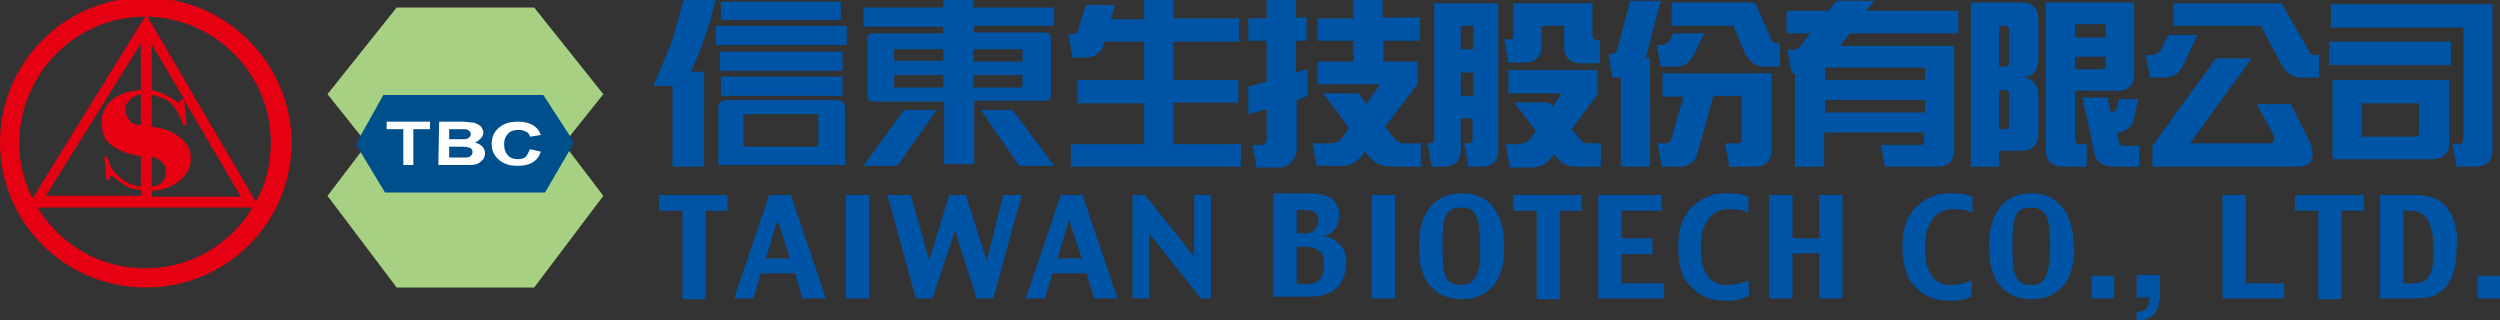 <?xml version="1.0" encoding="utf-8"?>
<!-- Generator: Adobe Illustrator 25.4.1, SVG Export Plug-In . SVG Version: 6.00 Build 0)  -->
<svg version="1.1" id="圖層_1" xmlns="http://www.w3.org/2000/svg" xmlns:xlink="http://www.w3.org/1999/xlink" x="0px" y="0px"
	 viewBox="0 0 300 38.4" style="enable-background:new 0 0 300 38.4;" xml:space="preserve">
<rect x="0" y="0" width="300" height="38.4" fill="#333333" stroke="none"/>
<style type="text/css">
	.st0{fill:#A7D182;}
	.st1{fill:#004F8D;}
	.st2{fill:#FFFFFF;}
	.st3{fill:#E50012;}
	.st4{fill:#0054A6;}
</style>
<g>
	<g>
		<g>
			<polygon class="st0" points="47.6,21.7 39.3,11.3 47.6,0.9 64.1,0.9 72.4,11.3 64.1,21.7 			"/>
			<polygon class="st0" points="47.6,34.5 39.3,23.5 47.6,12.6 64.1,12.6 72.4,23.5 64.1,34.5 			"/>
		</g>
		<polygon class="st1" points="46,11.4 65.2,11.4 68.9,17.1 65.4,23.1 46.2,23.1 42.7,17.3 		"/>
		<path class="st2" d="M48.4,19.8v-4.3h-2v-0.9h5.2v0.9h-2v4.3H48.4z"/>
		<path class="st2" d="M54.7,15.5c0.6,0,1,0,1.1,0c0.2,0,0.4,0.1,0.5,0.2c0.1,0.1,0.2,0.2,0.2,0.4s-0.1,0.3-0.2,0.4
			c-0.1,0.1-0.3,0.2-0.5,0.2c-0.1,0-0.5,0-1,0h-0.9v-1.2C53.9,15.5,54.7,15.5,54.7,15.5z M52.6,19.8h2.3c0.9,0,1.4,0,1.6,0
			c0.4,0,0.7-0.1,0.9-0.2s0.4-0.3,0.6-0.5c0.1-0.2,0.2-0.4,0.2-0.7c0-0.3-0.1-0.6-0.3-0.8c-0.2-0.2-0.5-0.4-0.9-0.5
			c0.3-0.1,0.5-0.3,0.7-0.5s0.3-0.4,0.3-0.7c0-0.2-0.1-0.4-0.2-0.6c-0.1-0.2-0.3-0.3-0.5-0.4c-0.2-0.1-0.4-0.2-0.7-0.2
			s-0.6-0.1-1.2-0.1h-2.7L52.6,19.8L52.6,19.8z M55,17.6c0.6,0,1,0,1.2,0.1c0.2,0,0.3,0.1,0.4,0.2c0.1,0.1,0.1,0.2,0.1,0.4
			c0,0.2-0.1,0.3-0.2,0.4c-0.1,0.1-0.3,0.2-0.5,0.2c-0.1,0-0.4,0-0.9,0h-1.2v-1.3C53.9,17.6,55,17.6,55,17.6z"/>
		<path class="st2" d="M63.6,17.9l1.3,0.3c-0.2,0.6-0.5,1-1,1.3s-1.1,0.4-1.8,0.4c-0.9,0-1.6-0.2-2.2-0.7c-0.6-0.5-0.9-1.1-0.9-1.9
			c0-0.9,0.3-1.5,0.9-2c0.6-0.5,1.3-0.7,2.3-0.7c0.8,0,1.5,0.2,2,0.6c0.3,0.2,0.5,0.5,0.7,1l-1.3,0.2c-0.1-0.3-0.2-0.5-0.5-0.6
			c-0.3-0.2-0.6-0.2-0.9-0.2c-0.5,0-0.9,0.1-1.2,0.4c-0.3,0.3-0.5,0.7-0.5,1.3c0,0.7,0.2,1.1,0.5,1.4s0.7,0.4,1.2,0.4
			c0.4,0,0.7-0.1,0.9-0.3C63.3,18.6,63.4,18.3,63.6,17.9z"/>
	</g>
	<path class="st3" d="M17.4-0.3C7.8-0.3,0,7.5,0,17.1s7.8,17.4,17.5,17.4S35,26.7,35,17.1C34.9,7.5,27.1-0.3,17.4-0.3z M32.5,17.1
		c0,2.6-0.6,5-1.8,7.1L17.7,2C25.9,2.2,32.5,8.9,32.5,17.1z M18.2,18.8c1.3,0.3,1.7,1.2,1.7,1.7c0,0.6-0.1,1.7-1.7,1.9V18.8z
		 M16.9,15c-0.3,0-0.6-0.1-0.8-0.1c-0.5-0.2-1.7-1.7-0.7-2.7c0.4-0.5,0.9-0.8,1.5-0.9C16.9,11.3,16.9,15,16.9,15z M16.9,10.8
		c-1.6,0.1-3.2,0.6-4.1,1.9c-1,1.3-0.6,3.4,0,4.2c0.6,0.7,2.2,1.7,4.1,1.8v3.7c-1.6-0.2-2.3-0.9-2.9-1.5c-0.8-0.6-1.1-2.1-1.1-2.1
		h-0.4l0.3,2.8h0.4c0,0,0-0.2,0-0.3c0.1-0.5,0.7,0.2,1.3,0.6c0.8,0.6,1.6,0.9,2.5,0.9v0.7H5.5L16.9,5.2V10.8z M18.2,22.9
		c0.4,0,0.8-0.1,1.3-0.2c2.1-0.5,3.4-2.1,3.4-3.6s-0.7-2.3-2.2-3.2c-0.7-0.4-1.7-0.6-2.5-0.7v-3.8c0.6,0.1,1.1,0.3,1.6,0.5
		C21.2,12.5,22,15,22,15h0.4l-0.3-3l6.8,11.6H18.2V22.9z M18.2,10.8V5.3l3.9,6.6h-0.4l-0.1,0.4h-0.3l-0.1-0.1
		C20.9,12,19.7,11.1,18.2,10.8z M17.4,2L3.9,23.8c-1-2-1.6-4.3-1.6-6.7C2.4,8.8,9.1,2,17.4,2z M17.4,32.2c-5.5,0-10.2-2.9-12.9-7.3
		h25.8C27.7,29.3,22.9,32.2,17.4,32.2z"/>
	<g>
		<g>
			<path class="st4" d="M87.4,25.3h-2.7v10.6h-2.8V25.3h-2.8v-1.9h8.2v1.9H87.4z"/>
			<path class="st4" d="M91.9,31l1.4-4.6l1.5,4.6H91.9z M94.9,23.4h-2.6l-4.2,12.4h2.3l0.9-3h4.1l0.9,3h2.8L94.9,23.4z"/>
			<path class="st4" d="M104.3,35.8h-2.8V23.4h2.8V35.8z"/>
			<path class="st4" d="M122.6,23.4l-3.4,12.4h-2l-2.6-8.1l-2.7,8.1h-2l-3.4-12.4h2.8l2.2,7.9l2.4-7.9h2l2.5,7.9l2-7.9H122.6z"/>
			<path class="st4" d="M126.9,31l1.4-4.6l1.5,4.6H126.9z M129.9,23.4h-2.6l-4.2,12.4h2.3l0.9-3h4.1l0.9,3h2.8L129.9,23.4z"/>
			<path class="st4" d="M145.3,35.8h-1.2l-6.2-7.8v7.8h-2V23.4h1.5l5.9,7.4v-7.4h2V35.8z"/>
			<path class="st4" d="M158.4,33.5c-0.3,0.4-0.9,0.6-1.7,0.6h-1.1v-4.5h1c0.8,0,1.4,0.2,1.8,0.6c0.4,0.4,0.5,0.9,0.5,1.6
				S158.7,33.1,158.4,33.5z M160.8,29.4c-0.5-0.6-1.2-1-2.1-1.1c0.7-0.1,1.2-0.4,1.5-0.8s0.5-1,0.5-1.7c0-0.8-0.3-1.4-0.8-1.9
				c-0.5-0.4-1.4-0.7-2.7-0.7h-4.4v12.4h4.3c1.4,0,2.5-0.3,3.2-1c0.8-0.7,1.2-1.7,1.2-2.9C161.7,30.9,161.4,30,160.8,29.4z
				 M157.8,27.6c-0.2,0.2-0.6,0.4-1.2,0.4h-1v-2.8h1c0.5,0,0.9,0.1,1.2,0.3c0.3,0.2,0.4,0.6,0.4,1.1C158.2,27,158,27.3,157.8,27.6z"
				/>
			<path class="st4" d="M167.4,35.8h-2.8V23.4h2.8V35.8z"/>
			<path class="st4" d="M177.1,33.2c-0.4,0.7-0.9,1-1.7,1c-1,0-1.6-0.3-1.9-1c-0.3-0.6-0.4-1.8-0.4-3.5v-0.3c0-1.7,0.1-2.9,0.4-3.5
				c0.3-0.7,0.9-1,1.8-1c1,0,1.6,0.4,1.9,1.1c0.3,0.7,0.4,1.9,0.4,3.4v0.3C177.7,31.4,177.5,32.6,177.1,33.2z M180.5,29.3
				c0-1.8-0.4-3.2-1.3-4.4c-0.8-1.1-2.1-1.7-3.8-1.7s-3,0.6-3.8,1.7c-0.9,1.1-1.3,2.6-1.3,4.4V30c0,1.9,0.5,3.4,1.4,4.4
				s2.2,1.5,3.7,1.5s2.8-0.5,3.7-1.5s1.4-2.5,1.4-4.5L180.5,29.3L180.5,29.3z"/>
			<path class="st4" d="M189.9,25.3h-2.7v10.6h-2.8V25.3h-2.8v-1.9h8.2v1.9H189.9z"/>
			<path class="st4" d="M199.7,35.8h-7.9V23.4h7.6v1.9h-4.8v3.3h3.7v1.9h-3.7V34h5.1L199.7,35.8L199.7,35.8z"/>
			<path class="st4" d="M209.9,35.5c-0.2,0.1-0.5,0.2-1.1,0.4c-0.5,0.1-1.1,0.2-1.7,0.2c-1.7,0-3-0.5-4.1-1.6
				c-1.1-1-1.6-2.5-1.6-4.6v-0.5c0-1.9,0.5-3.4,1.6-4.5s2.4-1.7,4-1.7c0.7,0,1.3,0,1.7,0.1c0.5,0.1,0.8,0.2,1.1,0.3v1.9
				c-0.2-0.1-0.6-0.2-1-0.3c-0.4-0.1-0.9-0.1-1.4-0.1c-1,0-1.8,0.4-2.4,1.2c-0.6,0.8-0.9,1.9-0.9,3.3v0.2c0,1.5,0.3,2.6,0.8,3.3
				s1.3,1.1,2.2,1.1c0.6,0,1.2-0.1,1.6-0.2c0.4-0.1,0.8-0.2,1.1-0.4L209.9,35.5L209.9,35.5z"/>
			<path class="st4" d="M221.1,35.8h-2.8v-5.4h-3.2v5.4h-2.8V23.4h2.8v5.2h3.2v-5.2h2.8V35.8z"/>
			<path class="st4" d="M236.8,35.5c-0.2,0.1-0.5,0.2-1,0.4c-0.5,0.1-1.1,0.2-1.8,0.2c-1.7,0-3-0.5-4.1-1.6c-1-1-1.6-2.5-1.6-4.6
				v-0.5c0-1.9,0.5-3.4,1.6-4.5s2.4-1.7,4-1.7c0.7,0,1.3,0,1.7,0.1c0.5,0.1,0.8,0.2,1.1,0.3v1.9c-0.2-0.1-0.6-0.2-1-0.3
				c-0.4-0.1-0.9-0.1-1.4-0.1c-1,0-1.8,0.4-2.4,1.2c-0.6,0.8-0.9,1.9-0.9,3.3v0.2c0,1.5,0.3,2.6,0.8,3.3s1.3,1.1,2.2,1.1
				c0.6,0,1.2-0.1,1.6-0.2c0.4-0.1,0.8-0.2,1-0.4v1.9H236.8z"/>
			<path class="st4" d="M245.5,33.2c-0.4,0.7-0.9,1-1.7,1c-1,0-1.6-0.3-1.9-1c-0.3-0.6-0.4-1.8-0.4-3.5v-0.3c0-1.7,0.1-2.9,0.4-3.5
				c0.3-0.7,0.9-1,1.8-1c1,0,1.6,0.4,1.9,1.1c0.3,0.7,0.4,1.9,0.4,3.4v0.3C246,31.4,245.8,32.6,245.5,33.2z M248.8,29.3
				c0-1.8-0.4-3.2-1.3-4.4c-0.9-1.1-2.1-1.7-3.7-1.7c-1.7,0-3,0.6-3.8,1.7c-0.9,1.1-1.3,2.6-1.3,4.4V30c0,1.9,0.5,3.4,1.4,4.4
				s2.1,1.5,3.7,1.5c1.5,0,2.8-0.5,3.7-1.5s1.4-2.5,1.4-4.5L248.8,29.3L248.8,29.3z"/>
			<path class="st4" d="M253.7,35.8H251v-2.7h2.7V35.8z"/>
			<path class="st4" d="M259.1,35.8c0,1-0.3,1.7-0.8,2.1c-0.6,0.4-1.2,0.6-1.9,0.6v-1.1c0.5,0,0.8-0.1,1.1-0.3
				c0.3-0.2,0.4-0.7,0.4-1.4h-1.5V33h2.8v2.8H259.1z"/>
			<path class="st4" d="M274.1,35.8h-7.4V23.4h2.8V34h4.6V35.8z"/>
			<path class="st4" d="M283.7,25.3H281v10.6h-2.8V25.3h-2.8v-1.9h8.2L283.7,25.3L283.7,25.3z"/>
			<path class="st4" d="M291.5,33.1c-0.4,0.6-1,0.9-1.8,0.9h-1.3v-8.7h1c0.8,0,1.5,0.4,1.9,1.1c0.5,0.7,0.7,1.8,0.7,3.1v0.3
				C292.1,31.4,291.9,32.5,291.5,33.1z M294.9,29.4c0-1.9-0.4-3.3-1.2-4.4c-0.8-1.1-2.1-1.6-4-1.6h-4.1v12.4h4.5
				c1.6,0,2.7-0.5,3.5-1.5s1.2-2.5,1.2-4.5v-0.4H294.9z"/>
			<path class="st4" d="M300,35.8h-2.7v-2.7h2.7V35.8z"/>
		</g>
		<g>
			<path class="st4" d="M100.3,12h-13c-0.7,0-1.1,0.3-1.1,0.9v6.9h15.2v-7C101.4,12.3,101,12,100.3,12z M98.2,17.6h-9v-3.9h9V17.6z"
				/>
			<rect x="86.5" y="0.2" class="st4" width="14.4" height="2.2"/>
			<polygon class="st4" points="85.9,3.1 85.9,3.2 85.9,5.4 101.6,5.4 101.6,3.1 			"/>
			<polygon class="st4" points="107.7,19.9 112.4,13.2 108.5,13.2 103.6,19.9 			"/>
			<polygon class="st4" points="122.3,19.9 117.7,13.2 121.5,13.2 126.5,19.9 			"/>
			<g>
				<path class="st4" d="M82.2,10.3c0,0,1.3-2.9,2-4.8C85,3.6,85.9,0,85.9,0H82c0,0-0.8,3.3-1.5,5.3c-0.8,2-2.1,5-2.1,5H82.2z"/>
				<polygon class="st4" points="80.7,9.6 80.7,20 84.5,20 84.5,8.6 82.4,8.6 				"/>
				<rect x="86.5" y="9.2" class="st4" width="14.6" height="2.3"/>
				<rect x="86.4" y="6.2" class="st4" width="14.7" height="2.3"/>
				<path class="st4" d="M126.5,3.1V0.9h-9.7v-1.2h-3.6v1.2h-9.6v2.3h9.6V4h-8.3c-0.5,0-0.8,0.2-0.8,0.6v7c0,0.4,0.3,0.6,0.8,0.6
					h8.3h0.1v7.5h3.6V12v0.1h8.4c0.5,0,0.8-0.2,0.8-0.6v-7c0-0.4-0.3-0.6-0.8-0.6h-8.4V3.1H126.5z M113.2,10.5h-5.9V9h5.9V10.5z
					 M113.2,7.3h-5.9V5.9h5.9V7.3z M122.7,10.5h-5.9V9h5.9V10.5z M122.7,5.9v1.5h-5.9V5.9H122.7z"/>
				<path class="st4" d="M140.8,17.3h8.1V20h-20.4v-2.7h8.8v-4.9h-8V9.6h8V5h-4.8l-0.1,0.4c-0.3,1-1.1,1.5-2.2,1.5h-1.5l-0.5-2.8
					h0.4c0.4,0,0.7-0.2,0.8-0.6l0.9-2.9h3.5l-0.5,1.7h4V0h3.5v2.2h7.9V5h-7.9v4.6h7.8v2.7h-7.8V17.3z"/>
				<path class="st4" d="M155.6,12v6c0,0.5-0.2,1-0.6,1.4c-0.4,0.5-0.9,0.7-1.6,0.7h-2.6l-0.5-2.7h0.9c0.3,0,0.5-0.1,0.6-0.2
					s0.2-0.3,0.2-0.5v-3.6l-2.2,0.6v-3.3l2.2-0.6V4.9h-2.2V2.2h2.2V0h3.5v2.1h1.3v2.8h-1.3v3.8l1.4-0.4v3.2L155.6,12z M165.6,10.1
					h-7.5V7.4h4.3V4.9h-4.3V2.2h4.3V0h3.5v2.1h4.5v2.8H166v2.5h4.1v2.7l-3.9,5.1l1.2,1.5c0.2,0.3,0.6,0.5,1,0.5h2.1V20H167
					c-1.3,0-2.3-0.5-3-1.6l-0.2-0.2l-0.2,0.3c-0.8,1-1.6,1.4-2.4,1.4H158l-0.5-2.7h1.9c0.8,0,1.3-0.2,1.6-0.6l0.9-1.2l-3.1-4.2h4.2
					l1,1.3L165.6,10.1z"/>
				<path class="st4" d="M187.4,11.2H181V8.4h10.7v2.9l-3.1,4.2l1.1,1.3c0.2,0.3,0.6,0.4,0.9,0.4h1.5V20H189c-1,0-1.8-0.5-2.4-1.4
					l-0.1-0.1l-0.3,0.4c-0.6,0.8-1.4,1.2-2.5,1.2h-2.5l-0.5-2.8h1.1c0.9,0,1.5-0.2,1.9-0.7l0.6-0.9l-2.6-3.4h4.2l0.4,0.5L187.4,11.2
					z M175.3,14.2V18c0,1.3-0.7,2-2.1,2h-1.4l-0.5-2.8h0.3c0.3,0,0.5-0.2,0.5-0.5V0.4h7.7V18c0,1.3-0.7,2-2.1,2h-1.5l-0.5-2.8h0.5
					c0.3,0,0.5-0.2,0.5-0.5v-2.5C176.7,14.2,175.3,14.2,175.3,14.2z M175.3,11.5h1.5V8.7h-1.5V11.5z M175.3,5.9h1.5V3.1h-1.5V5.9z
					 M181.1,4.8c0.3,0,0.5-0.2,0.5-0.5V0.4h1.7h1.7h2.7h1.7h1.7v3.9c0,0.3,0.2,0.5,0.5,0.5h0.4v2.8h-2.2c-1.4,0-2.1-0.7-2.1-2V3.1
					H185v2.4c0,1.3-0.7,2-2.1,2H181l-0.5-2.8h0.6V4.8z"/>
				<path class="st4" d="M194.4,9.3h-0.9L193,6.5h0.3c0.4,0,0.7-0.2,0.8-0.6l1.5-5.8h3.7l-1.8,6.8h0.5V20h-3.5V9.3H194.4z M200.8,4
					h3.7l-1.2,2.5c-0.5,1-1.2,1.5-2.2,1.5h-1.8l-0.5-2.6h0.4c0.6,0,1-0.2,1.2-0.6L200.8,4z M208,3.1h-7.4V0.3h10l1.9,4.3
					c0.2,0.4,0.4,0.6,0.6,0.6h0.5V8h-1.9c-1,0-1.7-0.5-2.3-1.6L208,3.1z M202,11.6h-2.5V8.8h9.6h1.7h1.8V18c0,1.3-0.7,2-2.1,2h-3
					l-0.5-2.8h1.5c0.4,0,0.5-0.2,0.5-0.5v-5.2h-3.4l-1.9,6.9c-0.3,1-1,1.6-2.1,1.6h-2.2l-0.5-2.8h0.9c0.4,0,0.7-0.2,0.8-0.6
					L202,11.6z"/>
				<path class="st4" d="M220.8,5.5H231h1.7h1.8V18c0,1.3-0.7,2-2.1,2h-6.2l-0.5-2.6h4.7c0.4,0,0.5-0.2,0.5-0.5v-1h-12V20h-3.5V8.8
					H215L214.5,6h0.5c0.5,0,0.8-0.2,1-0.4l1.2-1.6h-2.8V1.3h5l1-1.2h4.5l-1,1.2H235V4h-13L220.8,5.5z M219,13.5h12V12h-12V13.5z
					 M219,9.6h12V8.1h-12V9.6z"/>
				<path class="st4" d="M239.9,18.2V20h-3.4V3V1.7V0.3h6c1.4,0,2.1,0.7,2.1,2v4.9c0,1.2-0.6,2-1.8,2.1c1.2,0.2,1.8,0.9,1.8,2.1v4.7
					c0,1.3-0.7,2-2.1,2h-2.6V18.2z M239.9,15.5h0.7c0.3,0,0.5-0.2,0.5-0.5v-3.7c0-0.3-0.2-0.5-0.5-0.5h-0.7V15.5z M240.6,8
					c0.3,0,0.5-0.2,0.5-0.5V3.6c0-0.3-0.2-0.5-0.5-0.5h-0.7V8H240.6z M249,10.9v5.9c0,0.3,0.2,0.5,0.5,0.5h0.9V20h-2.8
					c-1.4,0-2.1-0.7-2.1-2V2.9V1.6V0.3h7.2h1.7h1.7v8.6c0,1.3-0.7,2-2.1,2C254,10.9,249,10.9,249,10.9z M252.7,6.8H249v1.5h3.2
					c0.4,0,0.5-0.2,0.5-0.5V6.8z M249,4.5h3.7V2.9H249V4.5z M253.3,13.5c0.3-0.1,0.6-0.2,0.7-0.5l0.3-1.1h2.3l-0.7,2.9
					c-0.3,0.6-1,1-1.9,1.2l0.3,1.2c0.1,0.2,0.4,0.3,0.8,0.3h1.6V20h-2.9c-1.3,0-2.1-0.4-2.4-1.3l-1.5-7h3L253.3,13.5z"/>
				<path class="st4" d="M271.3,3.1h-10.5V0.4h13L277,6c0.2,0.4,0.4,0.6,0.6,0.6h0.7v2.7h-2.2c-1,0-1.7-0.5-2.3-1.5L271.3,3.1z
					 M260.2,4.2h3.5L262,7.8c-0.5,1-1.2,1.5-2.3,1.5H258l-0.5-2.7h0.5c0.6,0,1-0.2,1.3-0.6L260.2,4.2z M262.7,20h-4.4v-2.5L265.9,7
					h4.3l-7.4,10.2h9.5c0.5,0,0.7-0.3,0.6-0.9l-2.1-3.8h4.1l2.4,4.8c0.6,1.8,0,2.7-1.7,2.7C275.6,20,262.7,20,262.7,20z"/>
				<path class="st4" d="M295.1,17.3c0.3,0,0.5-0.2,0.5-0.5V3.3h-15.9V0.5h15.9h1.7h1.8V18c0,1.3-0.7,2-2.1,2h-2.2l-0.5-2.8
					L295.1,17.3L295.1,17.3z M279.5,5h14.6v2.8h-14.6V5z M279.9,17.7v-1.4V9.6h1.8h1.8h6.9h1.7h1.8v7.5c0,1.3-0.7,2-2.1,2h-11.9
					L279.9,17.7L279.9,17.7z M283.4,16.4h6.4c0.4,0,0.5-0.2,0.5-0.5v-3.5h-6.9V16.4z"/>
			</g>
		</g>
	</g>
</g>
</svg>
